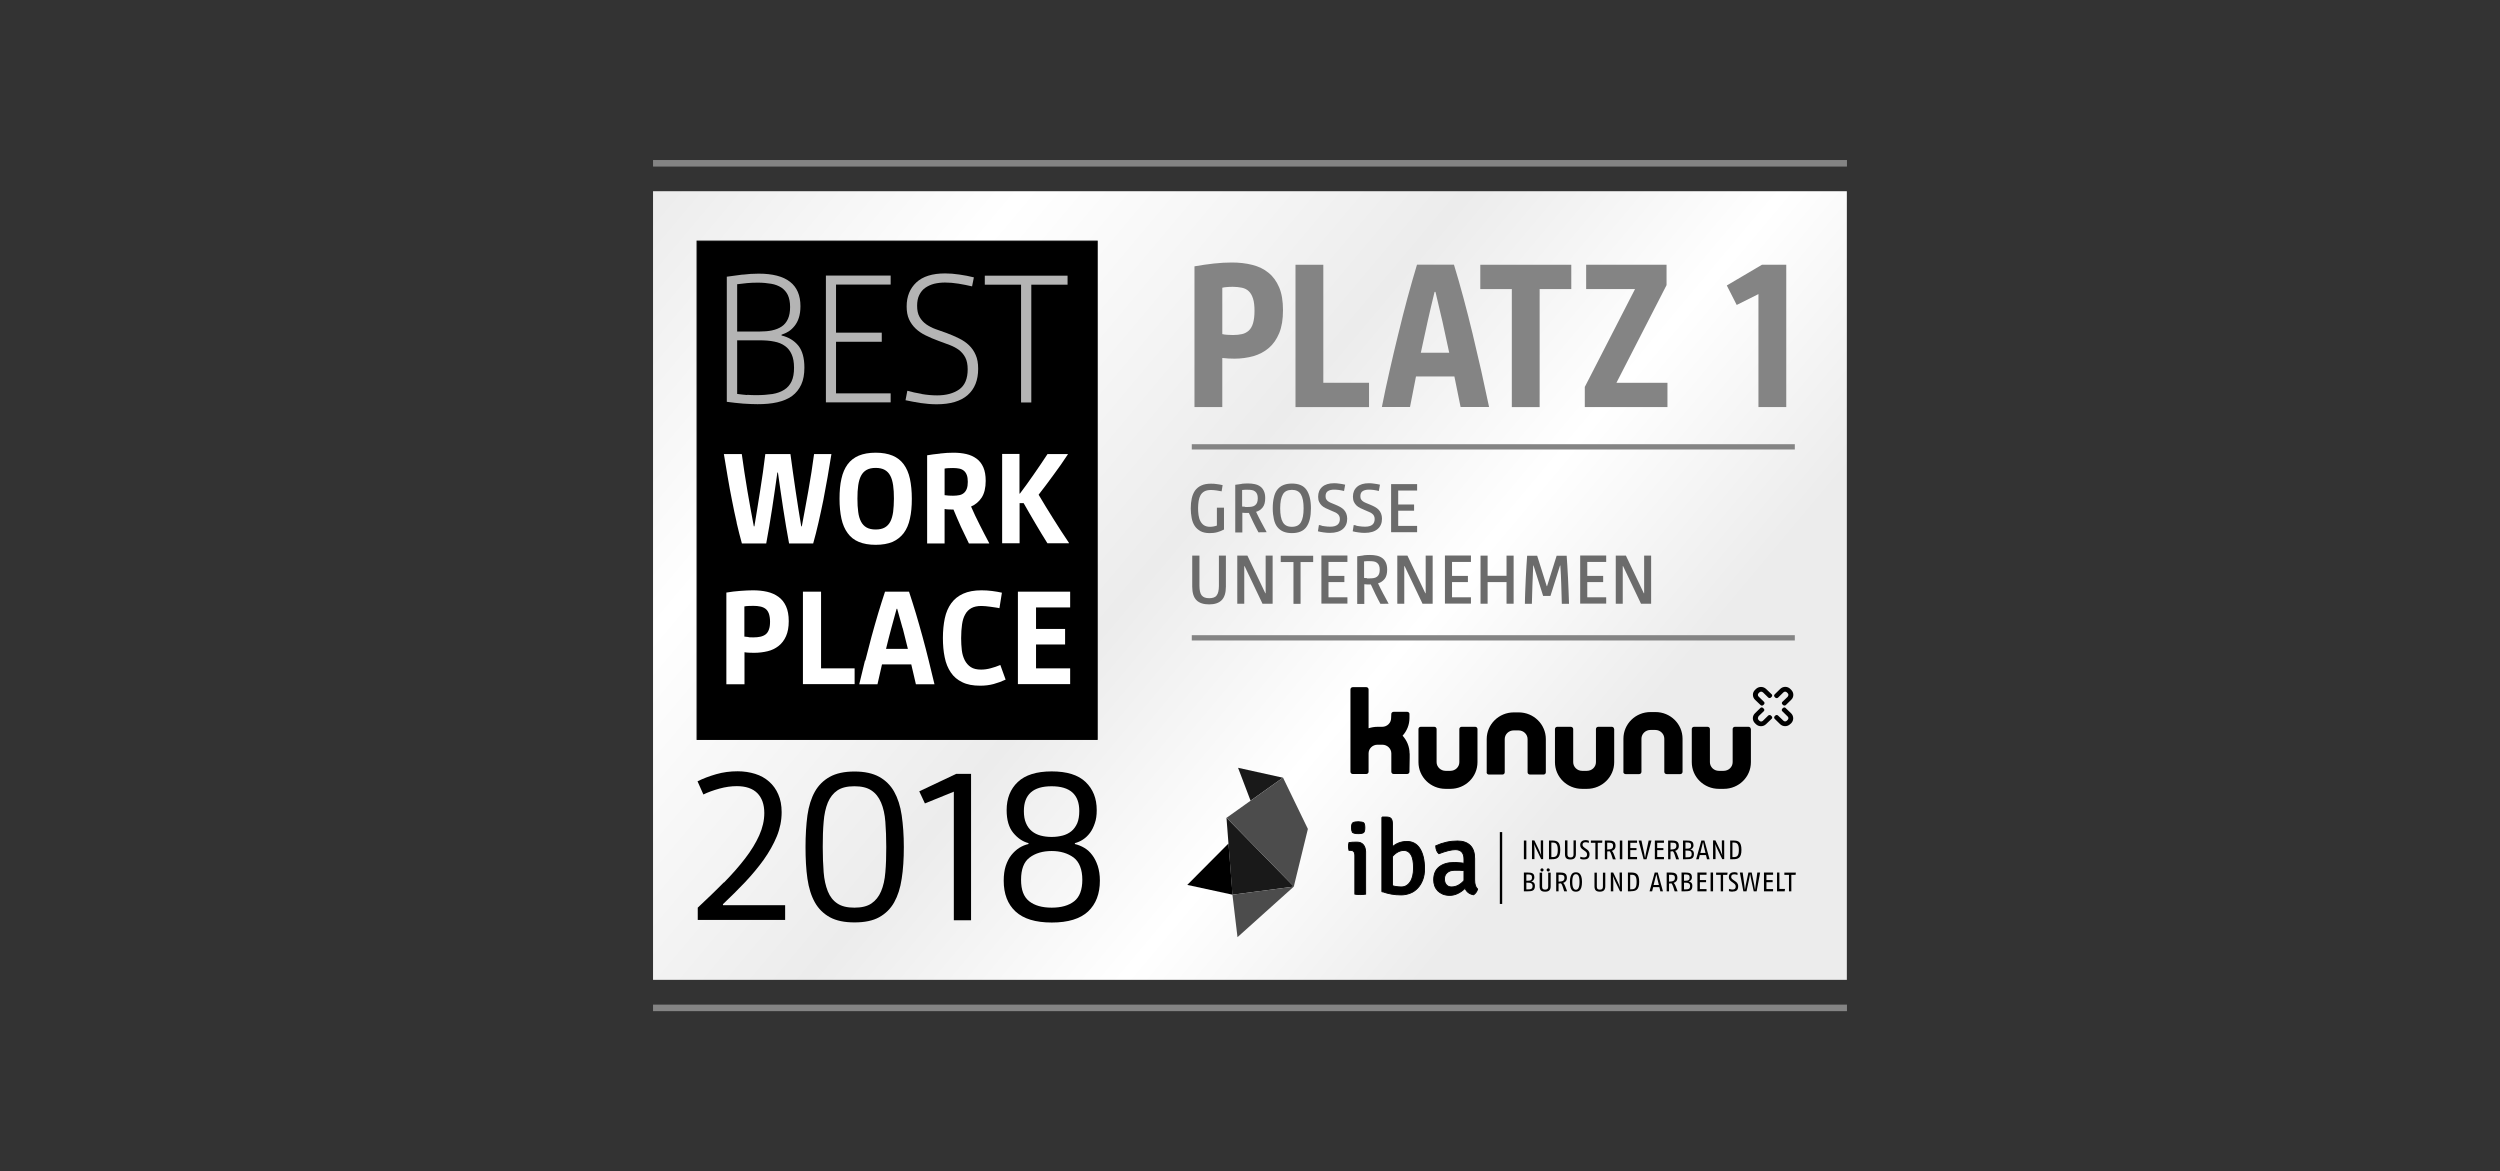<?xml version="1.0" encoding="UTF-8"?><svg id="logos" xmlns="http://www.w3.org/2000/svg" xmlns:xlink="http://www.w3.org/1999/xlink" viewBox="0 0 222 104"><rect x="0" y="0" width="222" height="104" fill="#333333" stroke="none"/><defs><style>.cls-1{fill:url(#linear-gradient);}.cls-2{stroke-width:.21px;}.cls-2,.cls-3,.cls-4{fill:none;}.cls-2,.cls-5,.cls-6{stroke:#000;}.cls-7{fill:#b4b4b4;}.cls-3{stroke-width:.47px;}.cls-3,.cls-4{stroke:#848484;}.cls-8{fill:#fff;}.cls-5{stroke-width:.09px;}.cls-5,.cls-4{stroke-miterlimit:10;}.cls-9{fill:#848484;}.cls-10{fill:#6b6b6b;}.cls-6{stroke-width:.08px;}.cls-11{fill:#191919;}.cls-4{stroke-width:.58px;}.cls-12{fill:#4c4c4c;}</style><linearGradient id="linear-gradient" x1="62.65" y1="11.43" x2="159.35" y2="92.57" gradientUnits="userSpaceOnUse"><stop offset="0" stop-color="#ececec"/><stop offset=".2" stop-color="#fff"/><stop offset=".44" stop-color="#ececec"/><stop offset=".61" stop-color="#fff"/><stop offset=".77" stop-color="#ececec"/><stop offset="1" stop-color="#ececec"/></linearGradient></defs><rect class="cls-1" x="57.99" y="16.98" width="106.01" height="70.03"/><rect class="cls-5" x="61.9" y="21.41" width="35.53" height="44.25"/><path class="cls-7" d="M65.95,24.39c.47-.06.95-.09,1.42-.09,2.47,0,3.71.96,3.71,2.89,0,.4-.05.74-.14,1.02-.09.29-.22.53-.38.73-.16.2-.34.37-.53.49-.2.12-.41.22-.63.29v.07c.63.15,1.12.45,1.49.9.36.45.54,1.1.54,1.95,0,.6-.09,1.1-.28,1.51-.19.41-.46.75-.81,1.01-.36.26-.79.44-1.31.56-.52.12-1.1.17-1.76.17-.37,0-.8-.02-1.27-.05-.47-.04-.96-.09-1.46-.16v-11.11c.46-.07.93-.13,1.41-.19ZM68.55,29.34c.34-.07.63-.19.87-.35.24-.16.42-.39.55-.67.13-.29.19-.64.19-1.06s-.07-.78-.2-1.06c-.13-.27-.32-.49-.57-.66-.25-.16-.55-.28-.9-.34-.36-.06-.75-.1-1.18-.1-.34,0-.66.01-.97.04-.31.03-.6.06-.88.1v4.2h1.98c.41,0,.78-.03,1.12-.1ZM66.35,35.06c.24.02.51.03.82.03.54,0,1.01-.04,1.42-.1.42-.07.77-.2,1.05-.38.29-.18.5-.43.65-.74.15-.32.22-.72.22-1.21s-.07-.88-.21-1.19c-.14-.32-.34-.57-.6-.75-.26-.19-.58-.32-.96-.39-.38-.08-.81-.11-1.3-.11h-1.98v4.76c.36.05.66.08.9.1Z"/><path class="cls-7" d="M79.09,24.47v.8h-4.85v4.27h4.06v.81h-4.06v4.58h4.85v.8h-5.75v-11.26h5.75Z"/><path class="cls-7" d="M81.85,34.99c.47.08.92.12,1.37.12.8,0,1.46-.18,1.96-.53.5-.36.75-.95.75-1.78,0-.43-.07-.78-.21-1.05-.14-.27-.33-.49-.56-.67-.23-.17-.51-.32-.82-.44-.31-.12-.65-.24-1-.37-.42-.15-.8-.32-1.15-.49-.35-.17-.65-.38-.89-.61-.24-.23-.44-.51-.58-.82-.14-.31-.21-.69-.21-1.14,0-.89.29-1.59.86-2.13.57-.53,1.42-.8,2.55-.8.4,0,.82.03,1.27.1.45.06.88.15,1.29.25l-.16.8c-.38-.09-.79-.17-1.21-.24-.42-.07-.82-.1-1.19-.1-.35,0-.67.04-.97.11-.3.08-.56.2-.79.36-.23.16-.4.38-.53.64-.13.26-.19.58-.19.95,0,.41.07.74.22,1,.15.26.34.47.59.65.25.17.53.32.84.43.31.11.64.22.96.34.4.15.77.31,1.11.48.35.17.64.37.89.61.25.24.45.53.59.86.15.33.22.74.22,1.23,0,1.01-.31,1.79-.94,2.34-.62.54-1.54.81-2.74.81-.47,0-.94-.04-1.43-.11-.48-.08-.93-.16-1.34-.25l.16-.84c.38.11.81.2,1.28.28Z"/><path class="cls-7" d="M87.45,25.28v-.8h7.35v.8h-3.22v10.46h-.91v-10.46h-3.22Z"/><path class="cls-8" d="M65.42,46.41c-.15-.65-.29-1.31-.42-1.99-.14-.68-.26-1.36-.38-2.06-.12-.69-.23-1.37-.34-2.04h1.59c.07.5.14,1.03.23,1.59.09.56.18,1.12.27,1.68.09.56.19,1.11.29,1.65.1.54.19,1.04.28,1.5h.05c.08-.48.17-.99.25-1.53.09-.53.17-1.08.26-1.63.09-.55.17-1.11.25-1.66.08-.55.15-1.08.21-1.6h2.23c.07.52.14,1.05.22,1.6.08.55.16,1.1.24,1.66.08.55.16,1.1.25,1.63.09.53.17,1.04.25,1.53h.05c.09-.46.18-.96.28-1.5.1-.54.2-1.09.3-1.65.1-.56.19-1.12.28-1.68.09-.56.16-1.09.23-1.59h1.54c-.11.67-.22,1.34-.34,2.04-.12.69-.25,1.38-.38,2.06-.14.68-.28,1.34-.43,1.99-.15.65-.3,1.26-.47,1.85h-2.14c-.09-.48-.18-.98-.27-1.52-.09-.53-.18-1.07-.26-1.62-.08-.55-.16-1.09-.24-1.62-.08-.54-.15-1.05-.22-1.54h-.05c-.07.48-.14,1-.22,1.54-.08.54-.16,1.08-.24,1.62-.08.55-.17,1.09-.26,1.62-.09.53-.18,1.04-.27,1.52h-2.16c-.16-.58-.32-1.2-.47-1.85Z"/><path class="cls-8" d="M76.26,48.12c-.41-.17-.74-.43-.99-.78-.25-.34-.44-.77-.55-1.28-.11-.51-.17-1.1-.17-1.77s.05-1.27.17-1.78c.11-.51.3-.94.55-1.28.25-.34.59-.6.99-.77.41-.17.91-.26,1.5-.26s1.09.09,1.5.26c.41.17.74.43.99.77.25.34.44.77.55,1.28.11.51.17,1.11.17,1.78s-.05,1.26-.17,1.77c-.11.51-.29.93-.55,1.28-.26.34-.59.6-.99.78-.41.17-.91.26-1.5.26s-1.09-.09-1.5-.26ZM76.95,41.73c-.21.12-.37.29-.49.52-.12.23-.2.51-.25.85-.05.34-.07.73-.07,1.18s.02.84.07,1.18c.04.34.13.63.25.86.12.23.28.4.49.52.21.12.48.18.81.18s.6-.06.81-.18c.21-.12.37-.29.49-.52.12-.23.2-.52.25-.86.04-.34.07-.73.07-1.18s-.02-.84-.07-1.18c-.05-.34-.13-.63-.25-.85-.12-.23-.28-.4-.49-.52-.21-.12-.48-.18-.81-.18s-.6.06-.81.18Z"/><path class="cls-8" d="M83.49,40.27c.42-.05.82-.07,1.19-.07.4,0,.78.04,1.13.12.35.08.65.22.91.41.26.19.46.45.6.77.14.32.21.72.21,1.2,0,.62-.12,1.12-.36,1.49-.24.36-.56.63-.94.79.23.53.48,1.06.76,1.61.28.55.56,1.1.85,1.64v.03h-1.8c-.24-.48-.47-.97-.71-1.48-.23-.51-.45-1.02-.66-1.53-.15,0-.29,0-.42-.01-.13,0-.25-.02-.37-.04v3.06h-1.55v-7.83c.34-.06.73-.11,1.15-.15ZM84.26,44.01c.13,0,.25.01.37.01.21,0,.39-.02.55-.05.17-.03.3-.1.41-.19.11-.09.2-.22.26-.38.06-.16.09-.36.09-.61s-.03-.45-.09-.61c-.06-.16-.15-.29-.26-.38-.11-.09-.25-.16-.41-.19-.16-.03-.34-.05-.55-.05-.13,0-.26,0-.39.01-.13,0-.25.02-.36.04v2.36c.12.02.24.03.37.04Z"/><path class="cls-8" d="M90.53,40.32v3.51h.04c.4-.53.82-1.11,1.24-1.72.43-.62.83-1.21,1.21-1.79h1.81v.02c-.4.61-.82,1.22-1.27,1.82-.44.61-.89,1.2-1.33,1.77.42.71.85,1.42,1.3,2.13.45.72.91,1.43,1.39,2.14v.04h-1.91c-.37-.59-.73-1.18-1.08-1.78-.35-.6-.7-1.19-1.03-1.78h-.36v3.56h-1.55v-7.93h1.55Z"/><path class="cls-8" d="M65.74,52.47c.42-.03.79-.05,1.12-.05.45,0,.87.04,1.26.13.39.09.72.24,1.01.45.29.21.51.49.67.84.16.35.24.79.24,1.32s-.08.97-.24,1.33c-.16.36-.38.65-.66.87-.28.22-.6.38-.98.47-.38.09-.77.14-1.2.14-.12,0-.25,0-.4-.01-.15,0-.3-.02-.45-.04v2.84h-1.61v-8.14c.41-.07.82-.12,1.24-.15ZM66.48,56.59c.14,0,.28.01.41.01.24,0,.45-.02.63-.06.18-.04.34-.11.47-.21.13-.1.23-.25.29-.43.07-.18.1-.41.1-.7s-.04-.51-.1-.7c-.07-.18-.16-.33-.29-.43-.13-.1-.28-.17-.47-.21-.18-.04-.39-.06-.62-.06-.14,0-.29,0-.42.01-.14,0-.26.02-.38.04v2.68c.11.02.24.03.38.04Z"/><path class="cls-8" d="M72.91,52.54v6.81h2.98v1.4h-4.59v-8.21h1.61Z"/><path class="cls-8" d="M76.84,58.66c.18-.71.36-1.42.55-2.12.19-.7.39-1.39.59-2.07.2-.67.41-1.32.61-1.93h2.13c.2.61.41,1.26.61,1.93.2.68.4,1.37.59,2.07.19.7.38,1.41.55,2.12.18.71.35,1.41.51,2.1h-1.65l-.41-1.76h-2.6l-.4,1.76h-1.62c.16-.69.33-1.39.51-2.1ZM80.15,55.78c-.16-.6-.32-1.17-.48-1.72h-.05c-.15.55-.31,1.13-.47,1.72-.16.6-.32,1.21-.47,1.84h1.94c-.15-.63-.31-1.24-.46-1.84Z"/><path class="cls-8" d="M85.45,60.58c-.42-.2-.77-.49-1.02-.87-.25-.37-.44-.82-.54-1.34-.11-.52-.16-1.09-.16-1.72s.06-1.23.17-1.75c.11-.52.31-.97.57-1.33.27-.37.62-.65,1.06-.85.44-.2.98-.3,1.63-.3.31,0,.63.02.94.06.31.04.6.09.87.15l-.22,1.38c-.11-.03-.24-.05-.38-.07-.14-.02-.28-.04-.42-.06-.14-.02-.28-.03-.42-.05-.14-.01-.27-.02-.38-.02-.36,0-.65.06-.89.19-.23.13-.42.31-.55.56-.14.24-.23.54-.28.89-.05.35-.08.76-.08,1.22,0,.38.02.73.06,1.07.04.34.13.63.26.89.13.25.31.46.54.61.23.15.53.22.91.22.28,0,.57-.04.86-.12.29-.08.58-.17.85-.29l.47,1.3c-.34.16-.69.29-1.06.39-.37.1-.76.15-1.2.15-.64,0-1.17-.1-1.59-.31Z"/><path class="cls-8" d="M95.03,52.54v1.4h-3.03v1.91h2.58v1.38h-2.58v2.12h3.03v1.4h-4.64v-8.21h4.64Z"/><path d="M64.28,78.38c.72-.73,1.34-1.44,1.88-2.14.54-.7.96-1.39,1.26-2.06.3-.67.45-1.33.45-1.98,0-.77-.21-1.35-.62-1.77-.41-.41-1.02-.62-1.82-.62-.49,0-1.01.07-1.55.22-.54.15-1.01.32-1.42.52l-.52-1.17c.48-.24,1.03-.45,1.65-.63.62-.18,1.26-.26,1.92-.26.55,0,1.07.08,1.55.23.48.15.89.38,1.24.69.34.3.62.68.81,1.13.2.45.3.98.3,1.58,0,.73-.14,1.44-.43,2.15-.29.7-.68,1.39-1.16,2.07-.48.67-1.04,1.34-1.66,2-.63.66-1.28,1.31-1.97,1.96l.02.08h5.51v1.31h-7.76v-1.09c.82-.77,1.6-1.51,2.31-2.24Z"/><path d="M73.69,81.45c-.56-.31-1.01-.75-1.33-1.32-.32-.57-.54-1.27-.66-2.1-.12-.83-.17-1.77-.17-2.81s.06-1.99.17-2.82c.12-.83.34-1.53.66-2.1.32-.57.77-1.01,1.33-1.32.56-.31,1.29-.47,2.19-.47s1.62.16,2.19.47c.56.31,1.01.75,1.33,1.32.32.57.55,1.27.67,2.1.12.83.19,1.77.19,2.82s-.06,1.99-.19,2.81c-.12.83-.35,1.53-.67,2.1-.32.57-.77,1.01-1.33,1.32-.56.31-1.29.46-2.19.46s-1.62-.15-2.19-.46ZM77.38,80.23c.37-.25.66-.61.86-1.08.2-.47.33-1.04.38-1.7.06-.66.08-1.41.08-2.24s-.03-1.56-.08-2.23c-.05-.67-.18-1.24-.38-1.71-.2-.47-.48-.83-.86-1.08-.37-.25-.87-.37-1.51-.37s-1.14.12-1.51.37c-.37.25-.65.61-.85,1.08-.19.47-.32,1.04-.37,1.71-.06.67-.08,1.41-.08,2.23s.03,1.58.08,2.24c.05.66.18,1.22.37,1.7.19.47.47.83.85,1.08.37.25.87.37,1.51.37s1.14-.12,1.51-.37Z"/><path d="M82.13,71.34l-.5-1.07,3.28-1.55h1.32v13h-1.53v-11.42l-2.58,1.05Z"/><path d="M89.31,76.89c.13-.38.29-.7.5-.96.21-.26.44-.47.7-.64.26-.16.54-.28.82-.34v-.08c-.51-.13-.96-.44-1.35-.91-.39-.47-.59-1.14-.59-2.02,0-1.04.33-1.87.99-2.5.66-.62,1.66-.94,3.01-.94s2.35.31,3.01.94c.66.63.99,1.46.99,2.5,0,.44-.05.83-.17,1.16-.11.33-.25.62-.43.86-.18.24-.39.44-.62.59-.23.15-.48.26-.72.32v.08c.29.07.57.18.84.34.27.16.5.37.7.64.2.26.36.58.49.96.12.38.19.81.19,1.31,0,1.17-.35,2.08-1.05,2.74-.7.65-1.77.98-3.22.98s-2.52-.33-3.22-.98c-.7-.65-1.05-1.56-1.05-2.74,0-.5.06-.93.18-1.31ZM91.39,80.03c.48.38,1.15.57,2,.57s1.52-.19,2-.57c.48-.38.72-1.02.72-1.91s-.26-1.58-.77-1.97c-.52-.38-1.17-.58-1.95-.58s-1.45.19-1.96.58c-.51.38-.76,1.04-.76,1.97s.24,1.52.72,1.91ZM94.36,74.2c.3-.08.56-.21.78-.39.22-.18.39-.42.52-.71.12-.29.18-.65.18-1.08,0-1.47-.82-2.2-2.46-2.2s-2.46.73-2.46,2.2c0,.43.06.79.19,1.08.12.29.3.53.52.71.22.18.48.31.78.39.3.08.63.12.97.12s.67-.04.97-.12Z"/><path class="cls-9" d="M106.07,23.65c.59-.1,1.16-.19,1.73-.25.56-.06,1.09-.09,1.59-.09.65,0,1.26.07,1.81.21.56.14,1.04.37,1.44.7.41.33.72.76.95,1.3.23.54.34,1.22.34,2.03s-.11,1.49-.34,2.04c-.23.55-.54.99-.93,1.32-.39.33-.85.57-1.37.72-.52.14-1.08.22-1.67.22-.35,0-.71-.02-1.08-.06v4.36h-2.47v-12.5ZM108.54,29.67c.13.03.27.05.43.06.16.01.33.02.53.02.29,0,.55-.03.78-.08.24-.05.44-.16.61-.31.17-.16.3-.38.38-.66.08-.28.13-.64.13-1.09s-.04-.81-.13-1.09c-.09-.28-.21-.5-.38-.66-.17-.16-.37-.26-.61-.31-.24-.05-.5-.08-.78-.08-.2,0-.37,0-.53.02-.16.01-.3.03-.43.06v4.12Z"/><path class="cls-9" d="M115.04,23.51h2.47v10.48h4.06v2.16h-6.53v-12.64Z"/><path class="cls-9" d="M122.71,36.14c.21-1.06.44-2.14.69-3.23.25-1.09.5-2.18.77-3.26.26-1.08.53-2.14.81-3.18.28-1.04.57-2.03.85-2.97h3.28c.29.94.57,1.93.85,2.97.28,1.04.55,2.1.81,3.18.26,1.08.51,2.16.76,3.26.24,1.09.47,2.17.7,3.23h-2.53l-.55-2.71h-3.41l-.53,2.71h-2.49ZM128.69,31.32c-.39-1.88-.8-3.68-1.22-5.4h-.08c-.42,1.71-.82,3.51-1.22,5.4h2.51Z"/><path class="cls-9" d="M134.26,25.67h-2.81v-2.16h8.08v2.16h-2.81v10.48h-2.47v-10.48Z"/><path class="cls-9" d="M140.74,34.34l4.45-8.67h-4.34v-2.16h7.14v1.81l-4.45,8.67h4.53v2.16h-7.34v-1.81Z"/><path class="cls-9" d="M156.14,26.12l-1.92.96-.88-1.73,3.12-1.84h2.16v12.64h-2.47v-10.03Z"/><path class="cls-10" d="M106.61,47.17c-.21-.12-.39-.27-.52-.47-.13-.2-.22-.43-.27-.7-.05-.27-.08-.56-.08-.86,0-.32.03-.62.09-.89.06-.27.16-.5.29-.69.14-.19.33-.35.56-.45.23-.11.52-.16.87-.16.18,0,.35.01.52.04.17.02.34.05.5.09l-.09.55c-.13-.03-.28-.05-.46-.08-.17-.02-.33-.04-.47-.04-.24,0-.44.04-.59.12-.15.08-.27.2-.35.34-.08.15-.14.32-.17.51-.03.2-.05.41-.05.63s.01.43.04.63c.03.2.08.38.16.53.08.15.18.28.32.37.14.09.32.14.54.14.1,0,.2-.01.31-.03.11-.02.21-.05.3-.08v-1.59h.63v1.94c-.18.1-.38.18-.6.24-.22.06-.45.08-.67.08-.33,0-.6-.06-.81-.17Z"/><path class="cls-10" d="M110.25,42.96c.2-.02.4-.03.57-.03.22,0,.42.02.6.06.19.04.35.11.49.21.14.1.24.23.32.4.08.17.12.37.12.63,0,.35-.07.63-.22.82-.15.19-.34.33-.59.4.14.3.29.6.45.9.16.3.33.61.49.91h0s-.73.01-.73.01c-.15-.28-.3-.56-.44-.85-.14-.29-.28-.58-.41-.87-.13,0-.24,0-.32,0-.09,0-.18-.01-.26-.02v1.75h-.63v-4.23c.18-.03.37-.06.58-.08ZM110.57,45.02c.09,0,.17,0,.24,0,.13,0,.25-.01.36-.03s.2-.06.28-.12c.08-.06.14-.14.18-.24.04-.1.06-.23.06-.38s-.02-.28-.06-.37c-.04-.1-.1-.18-.18-.24-.07-.06-.17-.1-.27-.12-.11-.02-.23-.03-.36-.03-.08,0-.17,0-.26,0-.09,0-.18.01-.26.02v1.47c.08,0,.17.02.26.02Z"/><path class="cls-10" d="M113.95,47.2c-.21-.09-.39-.23-.53-.41-.14-.18-.24-.41-.3-.69-.06-.27-.1-.6-.1-.96s.03-.68.1-.96c.06-.28.16-.51.3-.69.14-.18.31-.32.53-.41.21-.09.47-.14.77-.14.6,0,1.03.18,1.29.55.26.37.4.92.4,1.65s-.13,1.28-.4,1.65c-.26.37-.7.55-1.29.55-.3,0-.56-.05-.77-.14ZM115.52,46.38c.16-.27.24-.68.24-1.24s-.08-.98-.24-1.24c-.16-.27-.43-.4-.8-.4s-.65.13-.8.4c-.16.27-.24.68-.24,1.24s.08.98.24,1.24c.16.27.42.4.8.4s.64-.13.8-.4Z"/><path class="cls-10" d="M117.36,46.69c.08.02.17.03.26.04.09.01.18.02.26.03.09,0,.17.01.25.01.57,0,.85-.23.85-.68,0-.11-.02-.2-.06-.28-.04-.08-.09-.14-.17-.2-.07-.06-.16-.11-.27-.15-.11-.05-.23-.1-.37-.16-.14-.06-.27-.12-.4-.18-.13-.06-.24-.14-.34-.23-.1-.09-.17-.2-.23-.32-.06-.13-.09-.28-.09-.46,0-.37.12-.66.37-.88.24-.21.59-.32,1.05-.32.15,0,.31.01.48.04.17.02.33.05.5.09l-.1.56c-.14-.04-.29-.06-.45-.09-.16-.02-.31-.03-.43-.03-.22,0-.41.04-.55.13-.14.09-.21.24-.21.45,0,.12.02.22.07.29.05.08.11.14.19.19.08.05.17.1.28.14.11.04.22.09.34.14.15.06.29.13.42.2.13.07.24.16.33.25.09.1.16.21.21.34.05.13.08.28.08.45,0,.39-.13.7-.39.92-.26.22-.64.34-1.14.34-.17,0-.35-.01-.54-.04-.19-.02-.37-.06-.53-.1l.09-.56c.07.01.14.03.22.04Z"/><path class="cls-10" d="M120.45,46.69c.08.02.17.03.26.04.09.01.18.02.26.03.09,0,.17.01.25.01.57,0,.85-.23.85-.68,0-.11-.02-.2-.06-.28-.04-.08-.09-.14-.17-.2-.07-.06-.16-.11-.27-.15-.11-.05-.23-.1-.37-.16-.14-.06-.27-.12-.4-.18-.13-.06-.24-.14-.34-.23-.1-.09-.17-.2-.23-.32-.06-.13-.09-.28-.09-.46,0-.37.12-.66.37-.88.24-.21.59-.32,1.05-.32.15,0,.31.01.48.04.17.02.33.05.5.09l-.1.56c-.14-.04-.29-.06-.45-.09-.16-.02-.31-.03-.43-.03-.22,0-.41.04-.55.13-.14.09-.21.24-.21.45,0,.12.02.22.07.29.05.08.11.14.19.19.08.05.17.1.28.14.11.04.22.09.34.14.15.06.29.13.42.2.13.07.24.16.33.25.09.1.16.21.21.34.05.13.08.28.08.45,0,.39-.13.7-.39.92-.26.22-.64.34-1.14.34-.17,0-.35-.01-.54-.04-.19-.02-.37-.06-.53-.1l.09-.56c.07.01.14.03.22.04Z"/><path class="cls-10" d="M125.84,43v.56h-1.68v1.24h1.41v.55h-1.41v1.35h1.68v.56h-2.31v-4.27h2.31Z"/><path class="cls-10" d="M106.51,49.34v2.69c0,.19.02.36.05.5.03.14.08.25.15.34.07.09.16.15.27.19.11.04.24.06.4.06s.29-.02.4-.06c.11-.04.2-.1.26-.19.07-.09.12-.2.15-.34.03-.14.05-.31.05-.5v-2.69h.62v2.75c0,.56-.13.96-.38,1.21-.25.25-.62.37-1.11.37s-.87-.12-1.12-.37c-.25-.25-.38-.65-.38-1.21v-2.75h.63Z"/><path class="cls-10" d="M110.77,49.34l1.59,3.34h.03v-3.34h.62v4.27h-.9l-1.59-3.34h-.03v3.34h-.62v-4.27h.9Z"/><path class="cls-10" d="M113.73,49.91v-.56h2.88v.56h-1.12v3.71h-.63v-3.71h-1.12Z"/><path class="cls-10" d="M119.65,49.34v.56h-1.68v1.24h1.41v.55h-1.41v1.35h1.68v.56h-2.31v-4.27h2.31Z"/><path class="cls-10" d="M121.08,49.31c.21-.02.4-.03.57-.03.22,0,.42.02.6.06.19.04.35.11.49.21.14.1.24.23.32.4.08.17.12.37.12.63,0,.35-.07.63-.22.82-.15.19-.34.33-.59.4.14.3.29.6.45.9.16.3.32.61.49.91h0s-.73.01-.73.01c-.15-.28-.3-.56-.44-.85-.14-.29-.28-.58-.41-.87-.13,0-.24,0-.32,0-.09,0-.18-.01-.26-.02v1.75h-.63v-4.23c.18-.03.37-.06.58-.08ZM121.4,51.36c.09,0,.17,0,.24,0,.13,0,.25-.01.36-.03.11-.02.2-.06.28-.12.08-.06.14-.14.18-.24.04-.1.06-.23.06-.38s-.02-.28-.06-.37c-.04-.1-.1-.18-.18-.24-.07-.06-.17-.1-.27-.12-.11-.02-.23-.03-.36-.03-.08,0-.16,0-.26,0-.09,0-.18.01-.26.02v1.47c.08,0,.17.02.26.02Z"/><path class="cls-10" d="M124.98,49.34l1.59,3.34h.03v-3.34h.62v4.27h-.9l-1.59-3.34h-.03v3.34h-.62v-4.27h.9Z"/><path class="cls-10" d="M130.62,49.34v.56h-1.68v1.24h1.41v.55h-1.41v1.35h1.68v.56h-2.31v-4.27h2.31Z"/><path class="cls-10" d="M132.1,49.34v1.79h1.68v-1.79h.63v4.27h-.63v-1.92h-1.68v1.92h-.63v-4.27h.63Z"/><path class="cls-10" d="M135.44,52.5c.01-.4.03-.79.05-1.17.02-.38.04-.75.06-1.09.02-.34.04-.64.06-.89h.89l.85,2.7h.03l.85-2.7h.89c.02.25.04.54.06.89.02.34.04.71.06,1.09s.03.78.05,1.17c.02.4.03.77.04,1.12h-.64c-.01-.57-.03-1.13-.05-1.7-.02-.57-.04-1.13-.08-1.7h-.03l-.85,2.7h-.65l-.85-2.7h-.03c-.03.56-.05,1.13-.07,1.7-.02.57-.04,1.14-.05,1.7h-.62c0-.35.02-.72.03-1.12Z"/><path class="cls-10" d="M142.63,49.34v.56h-1.68v1.24h1.41v.55h-1.41v1.35h1.68v.56h-2.31v-4.27h2.31Z"/><path class="cls-10" d="M144.38,49.34l1.59,3.34h.03v-3.34h.62v4.27h-.9l-1.59-3.34h-.03v3.34h-.62v-4.27h.9Z"/><path class="cls-6" d="M121.1,73.07c-.07-.06-.23-.09-.48-.1-.22,0-.37.03-.47.08-.09.05-.14.2-.14.45,0,.16.03.3.08.41.1.08.28.12.52.12.25,0,.41-.04.48-.1.07-.06.11-.2.11-.43,0-.24-.04-.38-.11-.44Z"/><path class="cls-6" d="M121.27,75.59v3.81c-.12.02-.28.04-.48.04s-.36-.01-.48-.04v-3.41c0-.17-.03-.3-.1-.37-.06-.08-.17-.11-.32-.11h-.1c-.03-.14-.05-.25-.05-.34s.01-.21.05-.35c.2-.03.4-.04.59-.04h.13c.24,0,.42.08.55.23.13.15.2.35.2.61Z"/><path class="cls-6" d="M122.71,79.17v-6.57l.05-.05h.36c.19,0,.33.05.41.14.08.1.12.25.12.47v2.03c.37-.32.8-.47,1.29-.47s.88.21,1.15.64c.27.43.41,1.03.41,1.79,0,.36-.05.68-.16.97-.11.29-.25.53-.44.73-.18.2-.4.36-.66.46-.25.1-.53.16-.82.16-.6,0-1.17-.1-1.72-.31ZM124.67,75.52c-.37,0-.71.18-1.02.53v2.6c.23.07.5.11.8.11s.57-.14.77-.44c.2-.29.3-.71.3-1.24s-.07-.94-.23-1.19c-.15-.25-.36-.37-.62-.37Z"/><path class="cls-6" d="M131.21,78.97c-.07.22-.2.39-.36.49-.37-.07-.62-.26-.75-.58-.44.42-.9.63-1.36.63-.24,0-.44-.04-.62-.11-.18-.08-.33-.18-.45-.3-.12-.13-.21-.27-.27-.44-.06-.16-.09-.34-.09-.52,0-.51.16-.9.49-1.16.33-.26.76-.39,1.3-.39.15,0,.31,0,.46.02.15.01.3.02.44.05v-.37c0-.56-.26-.84-.76-.84-.36,0-.84.12-1.47.36-.18-.16-.27-.39-.28-.7.64-.29,1.28-.43,1.93-.43.49,0,.86.13,1.13.39.27.26.4.65.4,1.17v1.91c0,.38.09.65.26.8ZM128.9,78.76c.4,0,.77-.19,1.1-.56v-.89c-.12-.01-.26-.02-.39-.03-.14,0-.28,0-.43,0-.29,0-.51.07-.67.21-.16.14-.24.32-.24.55s.05.4.17.53c.11.13.26.19.46.19Z"/><line class="cls-2" x1="133.29" y1="73.89" x2="133.29" y2="80.27"/><polygon class="cls-11" points="111.05 71.1 109.94 68.18 113.92 69.06 111.05 71.1"/><polygon class="cls-11" points="109.44 79.45 108.91 72.61 114.9 78.73 109.44 79.45"/><polygon points="109.09 74.9 105.43 78.58 109.45 79.45 109.09 74.9"/><polygon class="cls-12" points="114.89 78.73 116.14 73.61 113.93 69.05 108.92 72.62 114.89 78.73"/><polygon class="cls-12" points="109.44 79.45 109.89 83.22 114.89 78.73 109.44 79.45"/><path d="M135.32,76.3v-1.66h.22v1.66h-.22Z"/><path d="M136.86,76.3l-.44-.91c-.11-.22-.19-.45-.19-.45,0,0,.03.32.03.5v.85h-.22v-1.66h.21l.42.87c.13.28.19.47.19.47,0,0-.04-.34-.04-.52v-.82h.21v1.66h-.19Z"/><path d="M137.8,76.3h-.25v-1.66h.28c.42,0,.72.09.72.83s-.32.83-.74.83ZM137.86,74.82h-.1v1.29h.08c.31,0,.49-.07.49-.64s-.19-.65-.47-.65Z"/><path d="M139.45,76.32c-.34,0-.48-.14-.48-.48v-1.21h.22v1.25c0,.18.09.26.27.26.17,0,.27-.07.27-.26v-1.25h.21v1.21c0,.33-.16.48-.48.48Z"/><path d="M140.64,76.32c-.16,0-.31-.05-.31-.05v-.19s.18.06.31.06c.16,0,.29-.05.29-.27,0-.15-.08-.22-.19-.3l-.17-.12c-.14-.09-.25-.22-.25-.41,0-.33.26-.44.48-.44.17,0,.29.06.29.06v.19s-.15-.06-.29-.06c-.16,0-.27.06-.27.23,0,.12.09.19.19.27l.13.09c.15.1.3.22.3.47,0,.4-.24.47-.5.47Z"/><path d="M142.26,74.84h-.38v1.46h-.21v-1.46h-.4v-.2h1.02l-.02.2Z"/><path d="M143.22,76.3l-.12-.38c-.04-.13-.1-.26-.17-.33-.07,0-.14.01-.21.02v.69h-.21v-1.66h.35c.33,0,.6.06.6.47,0,.26-.14.39-.33.45.07.06.12.14.17.27l.18.48h-.26ZM142.82,74.83h-.1v.61c.39-.01.52-.09.52-.33,0-.26-.16-.28-.43-.28Z"/><path d="M143.84,76.3v-1.66h.22v1.66h-.22Z"/><path d="M144.56,76.3v-1.66h.81v.2h-.6v.47h.55v.18h-.55v.61h.6v.2h-.81Z"/><path d="M146.22,76.3h-.27l-.44-1.66h.25l.24,1.12c.04.17.08.44.08.44,0,0,.05-.27.08-.44l.24-1.12h.25l-.44,1.66Z"/><path d="M146.95,76.3v-1.66h.81v.2h-.6v.47h.55v.18h-.55v.61h.6v.2h-.81Z"/><path d="M148.84,76.3l-.12-.38c-.04-.13-.09-.26-.17-.33-.07,0-.14.01-.21.02v.69h-.21v-1.66h.35c.33,0,.6.06.6.47,0,.26-.14.39-.33.45.07.06.12.14.17.27l.18.48h-.26ZM148.43,74.83h-.09v.61c.39-.01.52-.09.52-.33,0-.26-.15-.28-.43-.28Z"/><path d="M149.73,76.3h-.28v-1.66h.3c.41,0,.63.06.63.43,0,.21-.14.33-.29.37.18.02.33.12.33.39,0,.44-.26.47-.7.47ZM149.75,74.81h-.08v.55h.09c.29,0,.41-.05.41-.28s-.13-.27-.42-.27ZM149.76,75.53h-.09v.6h.11c.3,0,.44-.04.44-.3s-.17-.3-.46-.3Z"/><path d="M151.58,76.3l-.09-.37h-.55l-.09.37h-.23l.46-1.66h.27l.46,1.66h-.24ZM151.31,75.14c-.04-.16-.08-.37-.08-.37,0,0-.05.21-.09.37l-.15.6h.46l-.15-.6Z"/><path d="M152.94,76.3l-.44-.91c-.11-.22-.19-.45-.19-.45,0,0,.03.32.03.5v.85h-.22v-1.66h.21l.42.87c.13.28.19.47.19.47,0,0-.04-.34-.04-.52v-.82h.21v1.66h-.19Z"/><path d="M153.89,76.3h-.25v-1.66h.28c.42,0,.72.09.72.83s-.32.83-.74.83ZM153.94,74.82h-.1v1.29h.08c.31,0,.49-.07.49-.64s-.19-.65-.47-.65Z"/><path d="M135.6,79.15h-.28v-1.67h.3c.41,0,.63.06.63.43,0,.21-.14.33-.28.37.18.02.33.12.33.39,0,.44-.26.48-.7.48ZM135.62,77.66h-.08v.55h.09c.29,0,.41-.05.41-.29s-.13-.27-.41-.27ZM135.63,78.38h-.09v.6h.11c.3,0,.44-.04.44-.3,0-.25-.17-.3-.46-.3Z"/><path d="M137.2,79.18c-.34,0-.48-.14-.48-.48v-1.21h.22v1.25c0,.19.09.26.27.26.17,0,.27-.07.27-.26v-1.25h.22v1.21c0,.33-.16.48-.48.48ZM136.93,77.39c-.08,0-.14-.06-.14-.14s.06-.14.14-.14.14.06.14.14-.06.14-.14.14ZM137.48,77.39c-.08,0-.14-.06-.14-.14s.06-.14.14-.14.14.06.14.14-.06.14-.14.14Z"/><path d="M138.9,79.15l-.12-.38c-.04-.13-.09-.26-.17-.33-.07,0-.14.01-.21.02v.69h-.21v-1.67h.35c.33,0,.6.06.6.47,0,.26-.14.39-.33.45.07.06.12.14.17.27l.18.48h-.26ZM138.49,77.68h-.09v.61c.39-.01.52-.09.52-.33,0-.27-.16-.28-.43-.28Z"/><path d="M139.94,79.18c-.21,0-.53-.05-.53-.86s.34-.86.53-.86.54.06.54.86-.33.86-.54.86ZM139.94,77.63c-.17,0-.32.12-.32.69s.17.69.32.69.32-.11.32-.69-.15-.69-.32-.69Z"/><path d="M142.07,79.18c-.34,0-.48-.14-.48-.48v-1.21h.21v1.25c0,.19.09.26.27.26.17,0,.27-.07.27-.26v-1.25h.21v1.21c0,.33-.16.48-.48.48Z"/><path d="M143.86,79.15l-.44-.91c-.1-.22-.19-.45-.19-.45,0,0,.03.32.03.5v.86h-.22v-1.67h.21l.42.87c.13.28.19.47.19.47,0,0-.04-.34-.04-.52v-.82h.21v1.67h-.19Z"/><path d="M144.81,79.15h-.25v-1.67h.28c.42,0,.72.09.72.83s-.32.83-.75.83ZM144.86,77.68h-.1v1.29h.08c.31,0,.49-.07.49-.65s-.19-.64-.47-.64Z"/><path d="M147.44,79.15l-.09-.37h-.55l-.09.37h-.23l.46-1.67h.27l.46,1.67h-.23ZM147.17,77.99c-.04-.16-.09-.37-.09-.37,0,0-.04.21-.09.37l-.15.6h.47l-.15-.6Z"/><path d="M148.71,79.15l-.12-.38c-.04-.13-.1-.26-.17-.33-.07,0-.14.01-.21.02v.69h-.21v-1.67h.35c.33,0,.6.06.6.47,0,.26-.14.39-.33.45.07.06.12.14.17.27l.18.48h-.26ZM148.3,77.68h-.09v.61c.39-.01.52-.09.52-.33,0-.27-.16-.28-.43-.28Z"/><path d="M149.6,79.15h-.28v-1.67h.3c.41,0,.62.06.62.43,0,.21-.14.33-.29.37.18.02.33.12.33.39,0,.44-.26.48-.7.48ZM149.62,77.66h-.08v.55h.09c.29,0,.41-.05.41-.29s-.13-.27-.42-.27ZM149.63,78.38h-.09v.6h.1c.3,0,.44-.04.44-.3,0-.25-.17-.3-.46-.3Z"/><path d="M150.73,79.15v-1.67h.81v.2h-.59v.47h.55v.19h-.55v.61h.59v.2h-.81Z"/><path d="M151.9,79.15v-1.67h.22v1.67h-.22Z"/><path d="M153.39,77.69h-.38v1.46h-.21v-1.46h-.41v-.2h1.02l-.03.2Z"/><path d="M153.84,79.18c-.16,0-.31-.05-.31-.05v-.2s.19.06.31.06c.16,0,.29-.05.29-.27,0-.15-.08-.22-.19-.3l-.17-.12c-.13-.09-.25-.22-.25-.41,0-.34.26-.44.48-.44.17,0,.29.06.29.06v.19s-.15-.06-.29-.06c-.17,0-.27.06-.27.23,0,.12.08.19.19.27l.13.09c.15.1.3.22.3.47,0,.4-.24.47-.5.47Z"/><path d="M156.01,79.15h-.28l-.24-1.13c-.04-.17-.08-.42-.08-.42,0,0-.04.25-.08.42l-.24,1.13h-.28l-.31-1.67h.25l.15,1.13c.02.14.05.43.05.43,0,0,.04-.28.07-.43l.24-1.13h.29l.23,1.13c.03.14.07.43.07.43,0,0,.04-.28.05-.43l.15-1.13h.25l-.31,1.67Z"/><path d="M156.64,79.15v-1.67h.81v.2h-.59v.47h.55v.19h-.55v.61h.59v.2h-.81Z"/><path d="M158.49,79.15h-.69v-1.67h.21v1.46h.5l-.03.2Z"/><path d="M159.45,77.69h-.38v1.46h-.21v-1.46h-.41v-.2h1.02l-.02.2Z"/><path d="M125.17,66.91c0-.61-.24-1.16-.62-1.58.38-.42.61-.97.61-1.56v-.4h0c-.02-.09-.1-.16-.2-.16h-1.21c-.1,0-.18.07-.2.16l-.02.4c0,.43-.36.77-.79.77h0s-.41,0-.41,0c-.28,0-.55.05-.8.13v-3.45c0-.11-.09-.2-.2-.2h-1.21c-.11,0-.2.09-.2.2v7.31c0,.11.09.2.2.2h1.21c.11,0,.2-.09.2-.2v-1.63h0c0-.43.36-.77.79-.77h.43c.44,0,.8.35.8.77v.4h0v1.23c0,.11.09.2.2.2h1.21c.11,0,.2-.09.2-.2l.02-1.23v-.4"/><path d="M131.2,64.74c0-.11-.09-.2-.2-.2h-1.21c-.11,0-.2.09-.2.2v2.94c0,.43-.36.77-.8.77h-.42c-.44,0-.8-.35-.8-.77v-2.94c0-.11-.09-.2-.2-.2h-1.21c-.11,0-.2.09-.2.2v2.94c0,1.31,1.07,2.37,2.41,2.37h.42c1.34,0,2.41-1.06,2.41-2.37v-2.94"/><path d="M132.01,68.58c0,.11.09.2.2.2h1.21c.11,0,.2-.09.2-.2v-2.95c0-.43.36-.77.8-.77h.43c.44,0,.8.35.8.77v2.95c0,.11.09.2.21.2h1.21c.11,0,.2-.09.2-.2v-2.95c0-1.3-1.07-2.37-2.41-2.37h-.43c-1.34,0-2.41,1.07-2.41,2.37v2.95"/><path d="M143.33,64.74c0-.11-.09-.2-.2-.2h-1.21c-.11,0-.2.09-.2.2v2.94c0,.43-.36.77-.8.77h-.43c-.44,0-.79-.35-.79-.77v-2.94c0-.11-.1-.2-.21-.2h-1.21c-.11,0-.2.09-.2.2v2.94c0,1.31,1.07,2.37,2.41,2.37h.43c1.34,0,2.42-1.06,2.42-2.37v-2.94"/><path d="M155.47,64.74c0-.11-.09-.2-.2-.2h-1.21c-.11,0-.2.09-.2.2v2.94c0,.43-.36.77-.8.77h-.43c-.44,0-.79-.35-.79-.77v-2.94c0-.11-.09-.2-.21-.2h-1.2c-.11,0-.2.09-.2.2v2.94c0,1.31,1.07,2.37,2.41,2.37h.43c1.34,0,2.41-1.06,2.41-2.37v-2.94"/><path d="M144.15,68.54c0,.11.09.2.2.2h1.21c.11,0,.2-.09.2-.2v-2.94c0-.43.36-.78.8-.78h.43c.44,0,.8.35.8.78v2.94c0,.11.09.2.21.2h1.21c.11,0,.2-.09.2-.2v-2.94c0-1.31-1.07-2.37-2.41-2.37h-.43c-1.34,0-2.41,1.06-2.41,2.37v2.94"/><path d="M156.54,61.48c-.08-.08-.22-.08-.3,0l-.08.08c-.08.08-.08.21,0,.29l.48.47c.07.06.06.17,0,.23l-.06.06c-.06.06-.17.07-.24,0l-.49-.47c-.25-.24-.26-.64,0-.88l.08-.08c.25-.24.65-.24.9,0l.46.44.03.03c.07.06.07.17,0,.23l-.06.06c-.06.06-.17.07-.24,0l-.48-.47"/><path d="M158.75,61.85c.08-.08.08-.21,0-.29l-.08-.08c-.08-.08-.22-.08-.3,0l-.48.47c-.07.06-.17.06-.24,0l-.06-.06c-.06-.06-.07-.16,0-.23l.49-.48c.25-.25.66-.25.9,0l.08.08c.25.25.25.64,0,.88l-.45.44-.03.03c-.07.06-.17.06-.24,0l-.06-.06c-.07-.06-.07-.17,0-.23l.49-.47"/><path d="M156.16,63.64c-.08.08-.08.21,0,.29l.08.08c.08.08.21.08.3,0l.48-.47c.07-.06.17-.06.24,0l.06.06c.07.07.07.17,0,.23l-.49.47c-.25.25-.66.25-.91,0l-.08-.08c-.25-.24-.25-.64,0-.88l.45-.44.03-.03c.06-.07.17-.07.24,0l.06.06c.07.06.07.17,0,.23l-.49.47"/><path d="M158.37,64c.08.08.22.08.3,0l.08-.08c.08-.08.08-.21,0-.29l-.48-.47c-.07-.06-.06-.17,0-.23l.06-.06c.07-.06.17-.07.23,0l.49.47c.25.25.25.64,0,.89l-.08.07c-.25.25-.66.24-.9,0l-.45-.44-.03-.03c-.06-.06-.06-.17,0-.23l.06-.06c.07-.06.17-.07.24,0l.49.47"/><line class="cls-3" x1="105.83" y1="56.64" x2="159.38" y2="56.64"/><line class="cls-3" x1="105.83" y1="39.68" x2="159.38" y2="39.68"/><line class="cls-4" x1="57.99" y1="14.5" x2="164.01" y2="14.5"/><line class="cls-4" x1="57.99" y1="89.5" x2="164.01" y2="89.5"/></svg>